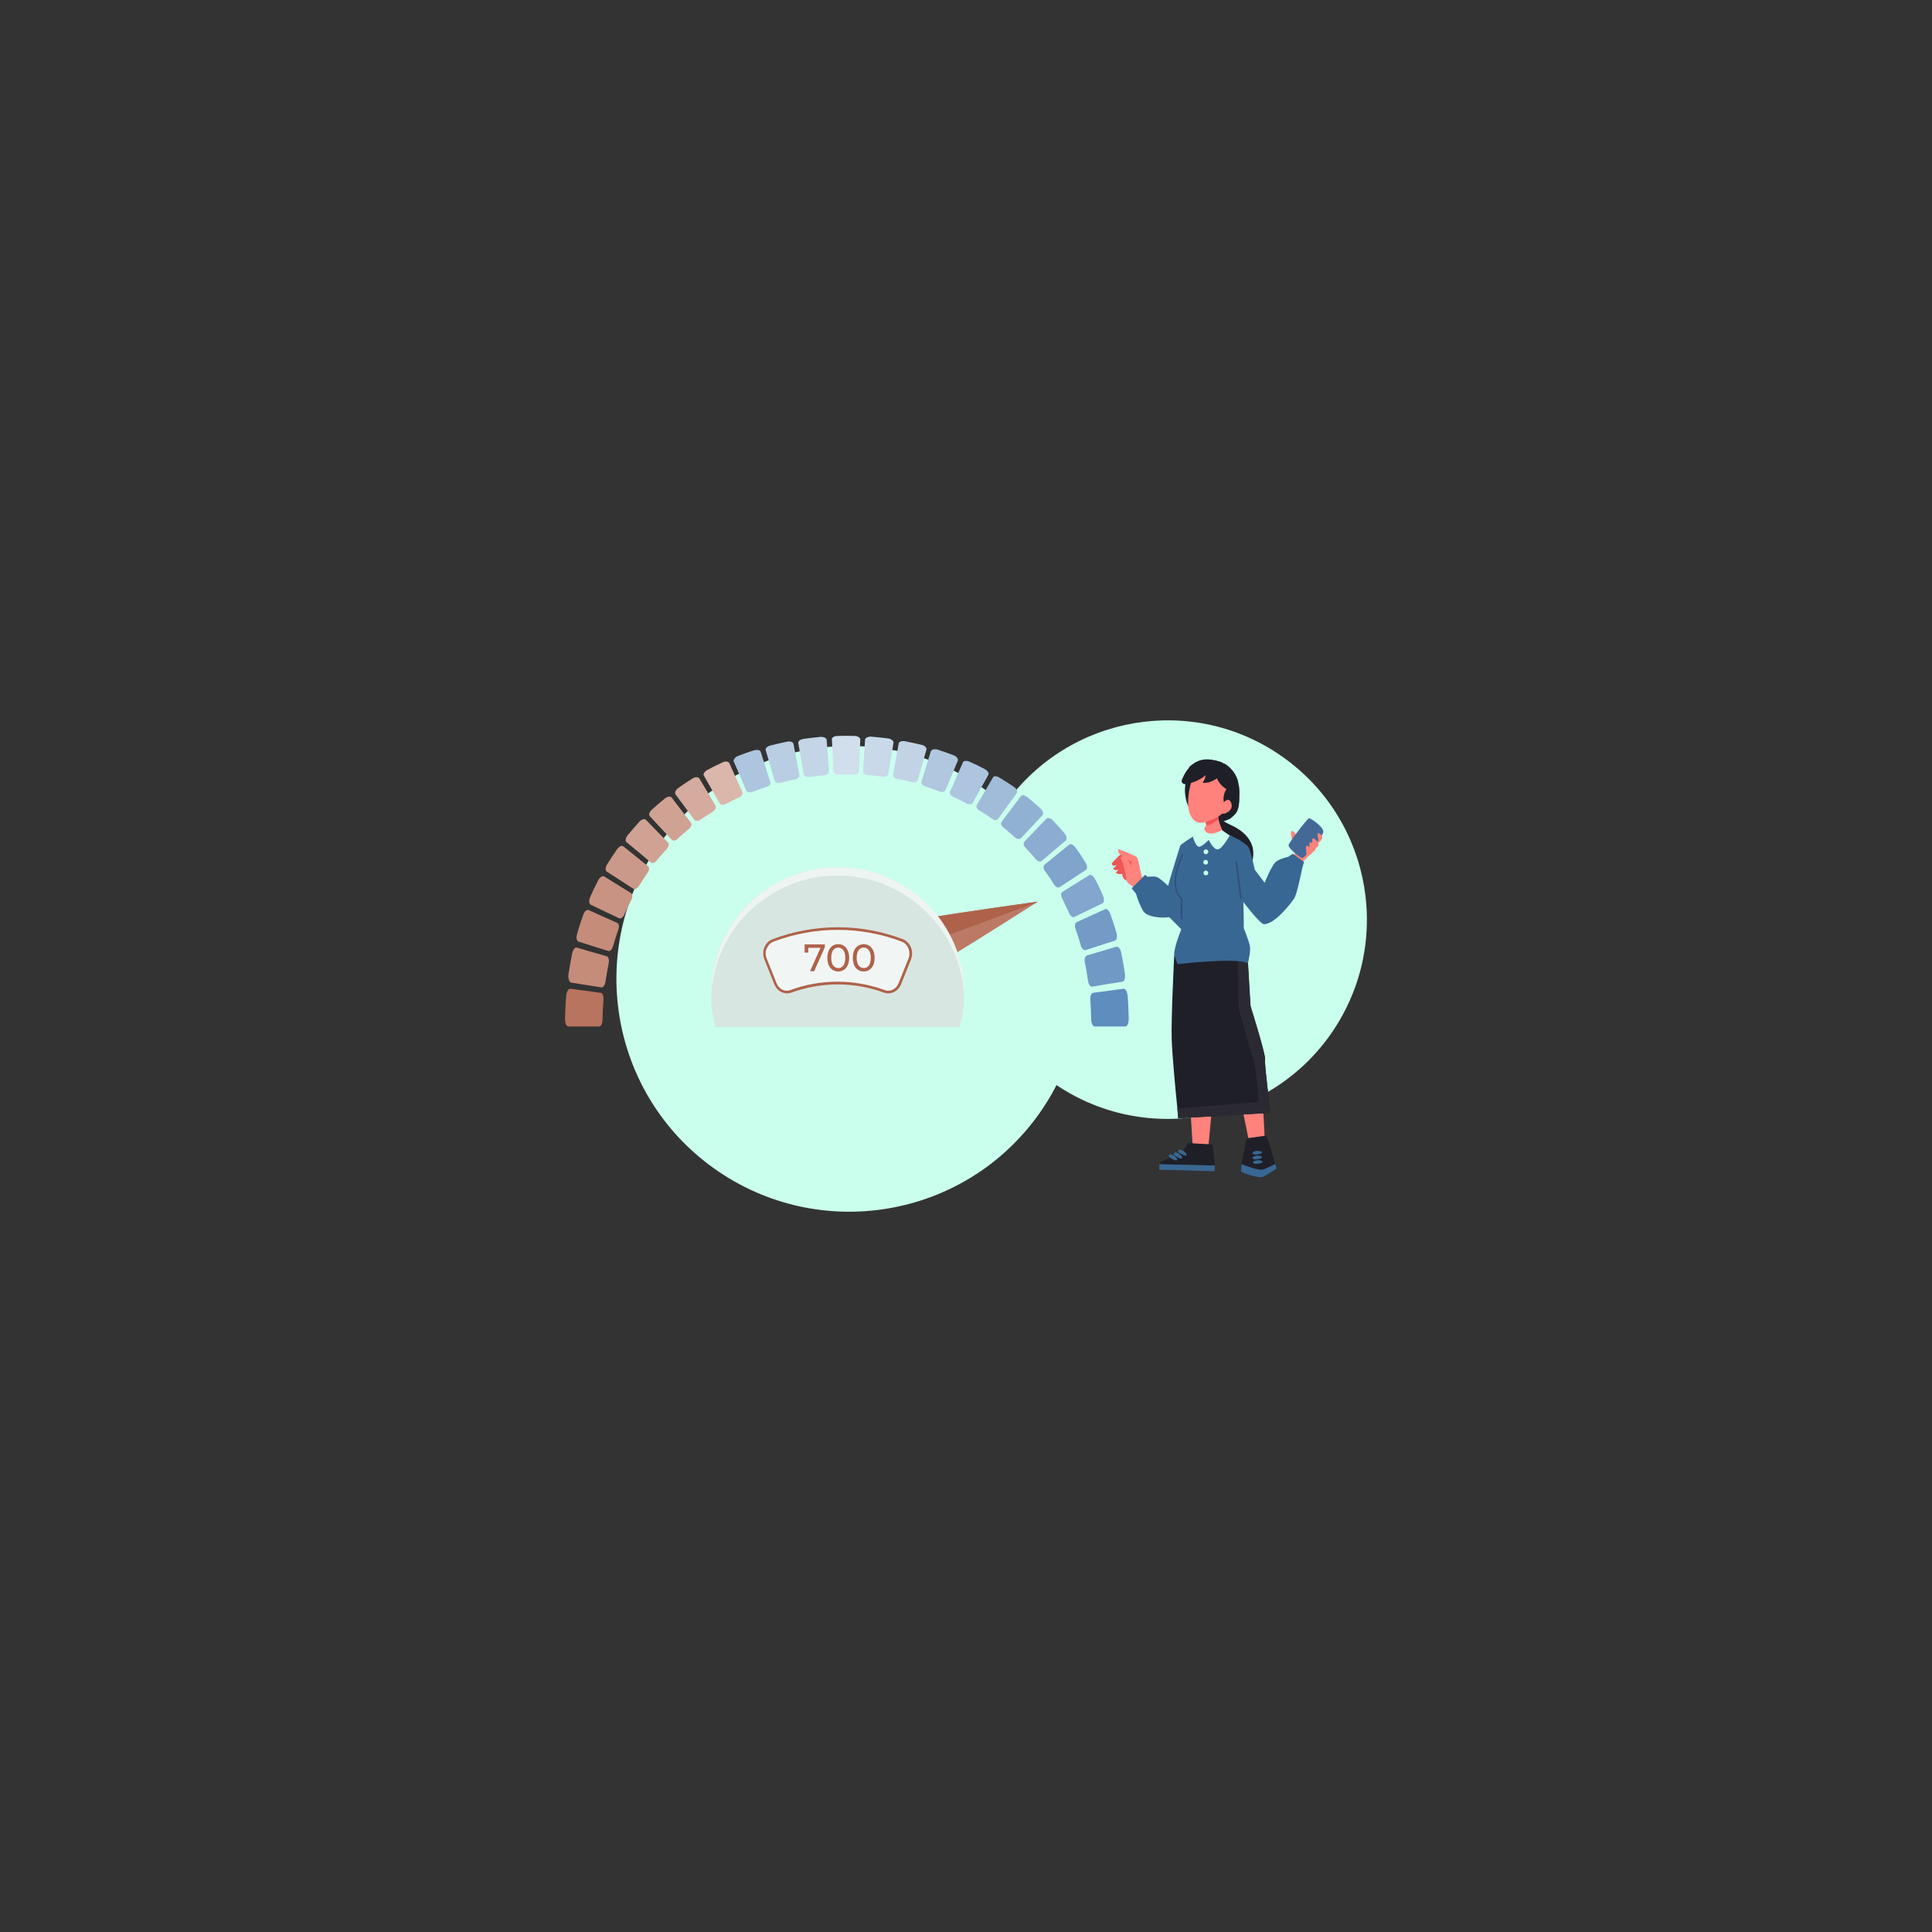 <?xml version="1.0" encoding="utf-8"?>
<svg xmlns="http://www.w3.org/2000/svg" id="Layer_1" style="enable-background:new 0 0 850 850" version="1.1" viewBox="0 0 850 850" x="0" y="0">
  <rect x="0" y="0" width="850" height="850" fill="#333333" stroke="none"/>
  <g>
    <g>
      <path d="M433.1,347.2c46.1,32.8,56.8,96.8,24,142.9c-32.8,46.1-96.8,56.8-142.9,24c-46.1-32.8-56.8-96.8-24-142.9&#xD;&#xA;			C323.1,325.1,387,314.4,433.1,347.2z" style="fill-rule:evenodd;clip-rule:evenodd;fill:#caffed"/>
    </g>
    <g>
      <path d="M564.6,333.2c39.4,28.1,48.6,82.8,20.5,122.3c-28.1,39.4-82.8,48.6-122.3,20.5&#xD;&#xA;			c-39.4-28.1-48.6-82.8-20.5-122.3C470.5,314.3,525.2,305.1,564.6,333.2z" style="fill-rule:evenodd;clip-rule:evenodd;fill:#caffed"/>
    </g>
    <g>
      <g>
        <path d="M550.7,380c-0.8,2.7-2.1,5.1-3.4,7.6c-0.1-0.9-0.4-1.7-0.8-2.4c-1-1.9-2.8-3.4-4.6-4.6&#xD;&#xA;				c-2.3-1.5-4.9-2.7-6.9-4.6c-2.5-2.4-3.8-5.8-4.1-9.2c-0.3-2.9-0.1-6,1.4-8.5c0.2-0.4,0.5-0.7,0.8-1.1c0.3-0.4,0.6-0.7,1-1&#xD;&#xA;				c-0.1,0.1-0.1,0.4,0.2,0.8c0.6,1.1,2.2,2.9,2.5,3.1c1.7,1.6,3.8,2.4,5.8,3.4c3.5,1.7,6.9,4.6,8.2,8.3&#xD;&#xA;				C551.7,374.4,551.5,377.3,550.7,380z" style="fill:#1f1f28"/>
      </g>
      <g>
        <path d="M545.2,350.9c0,2-0.1,4-0.9,5.8c-0.4,1-1.1,1.8-1.9,2.5c-0.4,0.3-0.7,0.6-1.1,0.9c-0.3,0.2-0.5,0.3-0.8,0.4&#xD;&#xA;				c-0.7,0.3-1.4,0.6-2.1,0.8c-2.5,0.6-5.2,0.3-7.7-0.4c-2.2-0.6-4.5-1.7-6.1-3.4c-1.4-1.5-2.2-3.4-2.7-5.3&#xD;&#xA;				c-0.6-2.4-0.8-4.9-0.3-7.4c0.2-1.1,0.5-2.1,0.9-3c0.1-0.2,0.2-0.4,0.3-0.6c0.1-0.3,0.3-0.5,0.4-0.8c0.3-0.5,0.6-1,1-1.4&#xD;&#xA;				c2-2.4,4.8-3.9,7.9-4.3c1.1-0.2,2.2-0.1,3.3,0.1c2.2,0.4,4.3,1.7,6,3.4c1.4,1.4,2.5,3.2,3.1,5.1&#xD;&#xA;				C545.3,345.7,545.2,348.3,545.2,350.9z" style="fill:#1f1f28"/>
      </g>
      <g>
        <g>
          <g>
            <path d="M494.2,376c-0.4-0.2-0.9-0.1-1.3,0.1c-0.4,0.2-0.7,0.5-1,0.8c-0.8,0.8-1.6,1.7-2.4,2.5&#xD;&#xA;						c-0.1,0.1-0.2,0.3-0.3,0.4c-0.2,0.4,0.2,0.9,0.7,1c0.5,0.1,0.9-0.1,1.4-0.2c-0.4,0.4-0.9,0.9-1.3,1.3c-0.1,0.1-0.2,0.2-0.2,0.3&#xD;&#xA;						c0,0.1,0.1,0.2,0.2,0.3c0.6,0.4,1.4,0.4,2.1,0.1c-0.3,0.3-0.6,0.7-0.9,1c-0.1,0.1-0.2,0.2-0.2,0.4c0,0.1,0.1,0.2,0.2,0.2&#xD;&#xA;						c0.7,0.4,1.7,0.5,2.5,0.2c0.1,1.3,0.6,2.5,1.8,2.9l6-4.6l-2.7-5.2L494.2,376z" style="fill:#ef5656"/>
          </g>
          <g>
            <path d="M494.1,376.5c0,0,2.7,2.5,3.8,2.6c0,0-1.4,4.8-0.1,6.6l2.6-2l1.2-0.9c0,0-0.7-5-1.5-5.7&#xD;&#xA;						c-0.8-0.8-7.8-3.5-7.9-3.5c0,0,0,0.1-0.1,0.1v0C491.9,374.2,491.7,375.8,494.1,376.5z" style="fill:#ff827c"/>
          </g>
          <g>
            <path d="M498.8,384.9c0,0-1.7-5.6-2-5.8s-1.4-2.4-2-2.5c-0.6-0.2-1.6,0.1-1.7,0.7c-0.1,0.5,0.9,2.3,0.9,2.3&#xD;&#xA;						s1.1,4.4,1.2,4.9c0.1,0.5,0.4,3,0.4,3L498.8,384.9z" style="fill:#ff827c"/>
          </g>
          <g>
            <path d="M495.6,387.4c0,0,0.2,0.8,1.2,1.5c0.9,0.7,2.4,1.7,2.4,1.7l3.4-2.8l0.8-0.7l-1.1-1.5l-0.6-2.9l-1.2,0.9&#xD;&#xA;						l-2.6,2L495.6,387.4z" style="fill:#ff827c"/>
          </g>
        </g>
      </g>
      <g>
        <g>
          <g>
            <g>
              <g>
                <g>
                  <g>
                    <g>
                      <g>
                        <path d="M524.7,503.7h7c0,0,3-30,2.5-32.8c-0.3-1.4-0.8-3.2-1.3-5l-10.8,0.5&#xD;&#xA;												C523.1,476.5,524.7,503.7,524.7,503.7z" style="fill:#ff827c"/>
                      </g>
                      <g>
                        <path d="M556.4,500.3c0,0-1.3-25.1-1.5-27.3c-0.2-2.3-1.9-6.5-3.4-9.8l-10,2.7c2.2,6.6,7.8,35.3,7.8,35.3&#xD;&#xA;												L556.4,500.3z" style="fill:#ff827c"/>
                      </g>
                    </g>
                  </g>
                </g>
              </g>
            </g>
          </g>
          <g>
            <g>
              <g>
                <path d="M510.1,512.2c0.1-0.4,0.3-0.9,0.8-1.2c1.6-0.7,7.4-2.9,9-4.1c1.2-1,2.3-3.1,2.7-4l10.8,0.6&#xD;&#xA;								c0.6,2.8,1,8.2,1.1,9.4L510.1,512.2z" style="fill:#1f1f28"/>
              </g>
              <g>
                <polygon points="510 514.6 534.4 515.3 534.5 512.8 510.1 512.2" style="fill:#386793"/>
              </g>
              <g>
                <g>
                  <path d="M521.9,507.6C521.9,507.7,521.9,507.7,521.9,507.6c0.2,0.3,0.2,0.6-0.1,0.8c-0.1,0.1-0.3,0-0.5,0&#xD;&#xA;									c-0.5-0.1-1-0.4-1.5-0.6c-0.5-0.3-1-0.6-1.4-1.1c-0.3-0.5,0.2-1,0.7-0.9C520.3,506,521.4,506.7,521.9,507.6z" style="fill:#386793"/>
                </g>
                <g>
                  <path d="M520,508.9C520.1,508.9,520.1,508.9,520,508.9c0.2,0.3,0.2,0.6-0.1,0.8c-0.1,0.1-0.3,0-0.5,0&#xD;&#xA;									c-0.5-0.1-1-0.4-1.5-0.6c-0.5-0.3-1-0.6-1.4-1.1c-0.3-0.5,0.2-1,0.7-0.9C518.4,507.2,519.5,508,520,508.9z" style="fill:#386793"/>
                </g>
                <g>
                  <path d="M517.8,509.7C517.8,509.7,517.8,509.8,517.8,509.7c0.2,0.3,0.2,0.6-0.1,0.8c-0.1,0.1-0.3,0-0.5,0&#xD;&#xA;									c-0.5-0.1-1-0.4-1.5-0.6c-0.5-0.3-1-0.6-1.4-1.1c-0.3-0.5,0.2-1,0.7-0.9C516.1,508.1,517.2,508.8,517.8,509.7z" style="fill:#386793"/>
                </g>
              </g>
            </g>
          </g>
          <g>
            <g>
              <g>
                <g>
                  <path d="M545.8,515.2c0,1,7.6,3,9,2.8c1.4-0.1,6.7-3.9,6.7-3.9s-0.2-0.8-0.5-2c-0.9-3.4-2.8-10.1-3.9-12.5&#xD;&#xA;									l-8.5,1.2c-0.5,1.4-1.9,8.7-2.4,11.4C546,513.6,545.8,514.8,545.8,515.2z" style="fill:#1f1f28"/>
                </g>
                <g>
                  <path d="M561.6,514.1c0,0-5.3,3.8-6.7,3.9c-1.4,0.1-9-1.8-9-2.8c0-0.3,0.2-1.6,0.4-3c2.5,1,7.8,2.9,9.5,2.3&#xD;&#xA;									c1.2-0.4,3.4-1.5,5.3-2.4C561.4,513.3,561.6,514.1,561.6,514.1z" style="fill:#386793"/>
                </g>
              </g>
              <g>
                <path d="M554.8,506.6C554.8,506.6,554.9,506.6,554.8,506.6c0.3,0.1,0.6,0.4,0.4,0.6c-0.1,0.1-0.2,0.2-0.4,0.3&#xD;&#xA;								c-0.5,0.2-1,0.3-1.6,0.4c-0.6,0.1-1.2,0.1-1.7-0.1c-0.6-0.2-0.5-0.9,0.1-1.1C552.5,506.3,553.9,506.2,554.8,506.6z" style="fill:#386793"/>
              </g>
              <g>
                <path d="M554.8,508.7C554.8,508.7,554.9,508.7,554.8,508.7c0.3,0.1,0.6,0.4,0.4,0.6c-0.1,0.1-0.2,0.2-0.4,0.3&#xD;&#xA;								c-0.5,0.2-1,0.3-1.6,0.4c-0.6,0.1-1.2,0.1-1.7-0.1c-0.6-0.2-0.5-0.9,0.1-1.1C552.5,508.4,553.9,508.3,554.8,508.7z" style="fill:#386793"/>
              </g>
              <g>
                <path d="M555,510.7C555,510.7,555.1,510.7,555,510.7c0.3,0.1,0.6,0.4,0.4,0.6c-0.1,0.1-0.2,0.2-0.4,0.3&#xD;&#xA;								c-0.5,0.2-1,0.3-1.6,0.4c-0.6,0.1-1.2,0.1-1.7-0.1c-0.6-0.2-0.5-0.9,0.1-1.1C552.7,510.4,554.1,510.3,555,510.7z" style="fill:#386793"/>
              </g>
            </g>
          </g>
        </g>
        <g>
          <path d="M559,489.6l-40.6,2.4c0,0-0.2-1.7-0.4-4.3c-0.8-7.7-2.3-23.8-2.5-30.4c-0.3-9.3,1.1-36.8,1.1-36.8l27.9-0.3&#xD;&#xA;					l3.4,0l1.1,3.6l1.1,18.7c0,0,6.6,21.1,6.4,23.3C556.2,468.1,559,489.6,559,489.6z" style="fill:#1f1f28"/>
        </g>
        <g>
          <path d="M559,489.6l-40.6,2.4c0,0-0.2-1.7-0.4-4.3l35.7-2.9c0,0-0.6-13.4-2.3-18.9c-1.8-5.5-6.5-22.6-6.5-22.6&#xD;&#xA;					l-0.3-23l3.4,0l1.1,3.6l1.1,18.7c0,0,6.6,21.1,6.4,23.3C556.2,468.1,559,489.6,559,489.6z" style="fill:#2b2a33"/>
        </g>
      </g>
      <g>
        <g>
          <path d="M570.5,367.8c0,0-0.9-2.1-2.1-2.2c-1.2-0.1,0.5,5.4,0.5,5.4L570.5,367.8z" style="fill:#ff827c"/>
        </g>
        <g>
          <polygon points="571.6 380.7 576.3 376.1 570.9 371.8 569.3 376.7 567.9 378.3" style="fill:#ff827c"/>
        </g>
        <g>
          <path d="M582.2,365.7c-0.4-2.3-5.6-5.8-6.3-5.7c-0.7,0.1-8.9,10.7-9,11.9c-0.1,1.2,4.9,5.6,6.2,5.6&#xD;&#xA;					C573.9,377.3,582.6,367.7,582.2,365.7z" style="fill:#456997"/>
        </g>
        <g>
          <path d="M576.3,376.1c0,0,1.6-0.7,1-1.9c-0.6-1.2-2-2.4-2.5-2.1c-0.5,0.3,0,4,0,4L576.3,376.1z" style="fill:#ff827c"/>
        </g>
        <g>
          <path d="M577.5,375c0,0,1.9-1.1,1.3-2.3s-2-2.4-2.5-2.1c-0.5,0.3,0,4,0,4L577.5,375z" style="fill:#ff827c"/>
        </g>
        <g>
          <path d="M578.7,373.3c0,0,1.9-1.1,1.3-2.3c-0.6-1.2-2-2.4-2.5-2.1c-0.5,0.3,0,4,0,4L578.7,373.3z" style="fill:#ff827c"/>
        </g>
        <g>
          <path d="M580,371c0,0,2-1.8,1.8-2.7c-0.2-0.9-1.6-2-2-1.7s0.3,3.2,0.3,3.2l-0.6,0.8L580,371z" style="fill:#ff827c"/>
        </g>
      </g>
      <g>
        <path d="M549,423.9c-3.9-2.9-30.9,0.3-30.9,0.3s-0.5-1.2-1.4-3.6c-0.1-0.2-0.1-0.5-0.1-0.9c0-3.3,3.3-11.3,3.3-11.3&#xD;&#xA;				c-0.3-5.6-1.4-10.9-1.5-12c-0.4-2.2-2.7-14.2-1.2-17.3c0.8-1.6,2.6-4.2,4.1-6.5c1.6-2.3,3-4.2,3-4.2l6-3.3l6.6,0.2l4.1,2.1&#xD;&#xA;				c0,0,0,0,0,0l4.7,2.4c0,0,0.2,2.4,0.4,6.3c0.3,5.7,0.8,14.6,1,23.3c0.1,3,0.1,6,0.1,8.9c0,0,2.3,5.8,2.7,7.9&#xD;&#xA;				C550.4,418.4,549,423.9,549,423.9z" style="fill:#386793"/>
      </g>
      <g>
        <g>
          <g>
            <g>
              <g>
                <path d="M538.2,366.1c0,0-6.1,1.2-7,0.8c-0.9-0.4-2.2-1-2.2-1c0.2-0.2,1.6-2.4,1.6-3.1c-0.1-1.7-0.6-4-0.6-4&#xD;&#xA;								l5.7-1.6c0,0,0.2,1.6,0.4,3.3C536.4,362.2,537.9,365.8,538.2,366.1z" style="fill:#ff827c"/>
              </g>
              <g>
                <path d="M529.8,364.7l-5,3.4c0,0,1.3,5,3.1,4.4c1.8-0.7,3.9-3,3.9-3s2,4.4,4,4.2s5.2-6.1,5.2-6.1l-3.4-2.4&#xD;&#xA;								C537.7,365.2,531.1,369,529.8,364.7z" style="fill:#caffed"/>
              </g>
              <g>
                <path d="M536.1,360.5c-1.6,1.1-3.5,2.3-4.2,2.5c-0.5,0.1-1,0-1.3-0.2c-0.1-1.7-0.6-4-0.6-4l5.7-1.6&#xD;&#xA;								C535.7,357.2,535.9,358.8,536.1,360.5z" style="fill:#ef5656"/>
              </g>
              <g>
                <g>
                  <path d="M539.6,341.7c-2.9-3.7-8-5-12.1-2.8c-1,0.5-1.7,1.1-2.1,1.7c-1.5,2.6-3.9,12.3-2,17.2&#xD;&#xA;									c1.8,4.8,5,4.3,6.2,4.1c1.2-0.3,6.6-2.2,8-3.9c1.3-1.7,4.4-10.6,4-13C541.3,344.1,540.6,342.9,539.6,341.7z" style="fill:#ff827c"/>
                </g>
                <g>
                  <path d="M540,341c-2.9-3.7-8-5-12.1-2.8c-1,0.5-1.7,1.1-2.1,1.7c-1.5,2.6-3.9,12.3-2,17.2&#xD;&#xA;									c1.8,4.8,5,4.3,6.2,4.1s6.6-2.2,8-3.9c1.3-1.7,4.4-10.6,4-13C541.7,343.4,541,342.2,540,341z" style="fill:#ff827c"/>
                </g>
                <g>
                  <path d="M543.4,352.2c-0.1,0.2-0.2,0.4-0.3,0.6c-1.3-1-3.4-0.9-4.6,0.4c-0.5-2-0.1-4.3,1.1-6&#xD;&#xA;									c-1.9-1.1-3.4-2.8-4.2-4.8c-1.8,1.4-4.1,2.2-6.3,2c0.7-1,1.2-2.2,1.4-3.4c-2.5,2.1-5.6,3.5-8.9,4c0,0,0,0,0,0&#xD;&#xA;									c-1.1,0.2-2.1-1-1.6-2c0.2-0.4,0.4-0.9,0.6-1.3c1.7-3.7,4.7-6.9,8.8-7.5c2-0.3,4.2,0,6.2,0.8c1.9,0.7,3.6,1.7,4.9,3.1&#xD;&#xA;									C544,341.5,545.2,347.4,543.4,352.2z" style="fill:#1f1f28"/>
                </g>
                <g>
                  <g>
                    <path d="M533.8,334.3c-2.9,1.9-7.4,3.7-10.8,3.3c1.5-1.4,3.3-2.3,5.3-2.6C529.8,334.8,532.3,333.9,533.8,334.3&#xD;&#xA;										z" style="fill:#1f1f28"/>
                  </g>
                  <g>
                    <path d="M535.5,334.8c0.8,0.2,1.7,0.4,2.4,0.8c-1.5,0.9-3.3,1.4-5.1,1.5c0.5-0.9,1-1.8,1.5-2.7&#xD;&#xA;										C534.7,334.5,535.1,334.6,535.5,334.8z" style="fill:#1f1f28"/>
                  </g>
                  <g>
                    <path d="M544.6,343.5c-1.7-0.4-3.4-1-4.7-2.2c-1.5-1.4-2.2-3.7-1.5-5.5c1.4,0.8,1.7,1,3,2.3&#xD;&#xA;										c1.4,1.4,2.5,3.2,3.1,5.1C544.5,343.4,544.6,343.4,544.6,343.5z" style="fill:#1f1f28"/>
                  </g>
                  <g>
                    <path d="M545,345.4c0.3,1.8,0.3,3.7,0.2,5.5c0,2-0.1,4-0.9,5.8c-0.3,0.6-0.6,1.1-1,1.5c-0.1-0.5-0.1-1-0.1-1.5&#xD;&#xA;										c0.1-1.5,0.8-2.8,1-4.3c0.2-1.5,0-3.1,0.1-4.7C544.4,346.9,544.6,346.1,545,345.4z" style="fill:#1f1f28"/>
                  </g>
                </g>
                <g>
                  <path d="M538.3,353c0.3-0.1,1.8-1.9,2.8-0.7c1,1.2,1.1,3.1,0.1,4.1c-0.9,0.9-2.2,1.9-3.7,1.5L538.3,353z" style="fill:#ff827c"/>
                </g>
              </g>
            </g>
          </g>
        </g>
      </g>
      <g>
        <path d="M503.8,384.9l-5.9,5.9l1.9,2.4c0,0,1.2,4.3,3.1,7.5s9.1,3.2,11.5,2.8l5.9,5.9l5.5-38l-1.6-2.9&#xD;&#xA;				c0,0-4.8,2.9-5,3.7c-0.2,0.8-5.4,17.1-5.2,17.5c0.2,0.4-3.7-3.5-5.2-3.9c-1.5-0.4-3.9,0-3.9,0L503.8,384.9z" style="fill:#386793"/>
      </g>
      <g>
        <path d="M520.5,376.2c0.2-0.4-0.5-0.6-0.6-0.2c-2.6,6.2-5.3,14-0.4,19.8c-0.1,2.8-0.1,5.6,0.1,8.4&#xD;&#xA;				c0,0.4,0.7,0.4,0.7,0c-0.2-2.9-0.2-5.7-0.1-8.6c0-0.2-0.1-0.3-0.2-0.3C515.2,389.8,518,382.2,520.5,376.2z" style="fill:#314f7a"/>
      </g>
      <g>
        <path d="M531.6,374.8c0,0.6-0.5,1-1.1,1c-0.6,0-1-0.5-1-1.1c0-0.6,0.5-1,1.1-1C531.2,373.7,531.6,374.2,531.6,374.8z" style="fill:#caffed"/>
      </g>
      <g>
        <path d="M531.5,379.4c0,0.6-0.5,1-1.1,1c-0.6,0-1-0.5-1-1.1c0-0.6,0.5-1,1.1-1C531,378.4,531.5,378.8,531.5,379.4z" style="fill:#caffed"/>
      </g>
      <g>
        <path d="M531.6,384.1c0,0.6-0.5,1-1.1,1c-0.6,0-1-0.5-1-1.1c0-0.6,0.5-1,1.1-1C531.2,383.1,531.6,383.6,531.6,384.1z" style="fill:#caffed"/>
      </g>
      <g>
        <path d="M545.7,369.9c0,0,3.1,1.8,3.7,3c0.7,1.2,2.7,9.8,2.7,9.8l4.3,5.7c0,0,3.2-8.3,5.4-9.6&#xD;&#xA;				c2.2-1.3,4.9-1.8,4.9-1.8l2.1-1.4l4.9,3.6l-0.8,2.9c0,0-2.1,10.6-3.4,13c-0.7,1.2-8.3,11.5-13.4,11.5c-1.7,0-9.2-9.9-9.2-9.9&#xD;&#xA;				l-3.9-20.5L545.7,369.9z" style="fill:#386793"/>
      </g>
      <g>
        <path d="M544.3,379.5c-0.1-0.4-0.7-0.4-0.7,0c0.7,5.2,1.3,10.4,2,15.6c0.1,0.4,0.7,0.4,0.7,0&#xD;&#xA;				C545.7,389.9,545,384.7,544.3,379.5z" style="fill:#314f7a"/>
      </g>
    </g>
    <g>
      <g>
        <g>
          <path d="M380.1,409.3c-9.3,3.4-14.6,12.3-11.8,19.9c2.8,7.6,12.6,10.9,21.9,7.5c9.3-3.4,66.4-40,66.4-40&#xD;&#xA;					S389.5,405.8,380.1,409.3z" style="fill:#bc7a66"/>
        </g>
        <g>
          <path d="M456,397.1l-87.7,32.3c0-0.1,0-0.1-0.1-0.2c-2.8-7.6,2.5-16.5,11.8-19.9c9.3-3.4,76.5-12.6,76.5-12.6&#xD;&#xA;					S456.4,396.8,456,397.1z" style="fill:#af624a"/>
        </g>
      </g>
      <g>
        <g>
          <path d="M368.5,381.5c30.7,0,55.7,24.9,55.7,55.7c0,5.1-0.7,10-2,14.7H314.8c-1.3-4.7-2-9.6-2-14.7&#xD;&#xA;					C312.8,406.4,337.7,381.5,368.5,381.5z" style="fill:#d8e6e1"/>
        </g>
        <g>
          <path d="M368.5,385.2c-30.1,0-54.7,23.9-55.6,53.8c0-0.6,0-1.2,0-1.8c0-30.7,24.9-55.7,55.7-55.7&#xD;&#xA;					c30.7,0,55.7,24.9,55.7,55.7c0,0.6,0,1.2,0,1.8C423.1,409.1,398.6,385.2,368.5,385.2z" style="fill:#edf4f2"/>
        </g>
      </g>
      <g>
        <g>
          <g>
            <path d="M248.6,448.1c0.1-3.4,0.2-6.8,0.5-10c0.2-1.9,1-3.2,1.8-3.1c4.5,0.6,8.9,1.2,13.4,1.8&#xD;&#xA;						c0.8,0.1,1.3,1.5,1.2,3.1c-0.2,2.8-0.4,5.7-0.4,8.7c0,1.7-0.7,3-1.5,3c-4.5,0-9,0-13.5,0C249.2,451.6,248.5,450.1,248.6,448.1z" style="fill:#b8745e"/>
          </g>
        </g>
        <g>
          <g>
            <path d="M496.1,438.1c0.3,3.3,0.4,6.6,0.5,10c0,1.9-0.6,3.5-1.5,3.5c-4.5,0-9,0-13.5,0c-0.8,0-1.5-1.4-1.5-3&#xD;&#xA;						c-0.1-3-0.2-5.9-0.4-8.7c-0.1-1.6,0.4-3,1.2-3.1c4.5-0.6,8.9-1.2,13.4-1.8C495.1,434.9,495.9,436.2,496.1,438.1z" style="fill:#5e8dbe"/>
          </g>
        </g>
        <g>
          <g>
            <path d="M493.3,419.2c0.6,3,1.2,6.1,1.6,9.2c0.3,1.8-0.2,3.3-1,3.5c-4.5,0.7-8.9,1.4-13.4,2.2&#xD;&#xA;						c-0.8,0.1-1.6-1-1.8-2.6c-0.4-2.7-0.9-5.4-1.4-8c-0.3-1.5,0.1-2.8,0.8-3.1c4.4-1.3,8.7-2.6,13.1-3.9&#xD;&#xA;						C492,416.4,493,417.5,493.3,419.2z" style="fill:#7099c5"/>
          </g>
        </g>
        <g>
          <g>
            <path d="M488.5,402.1c1,2.7,1.9,5.5,2.7,8.3c0.5,1.6,0.2,3.1-0.6,3.4c-4.3,1.4-8.7,2.8-13,4.2&#xD;&#xA;						c-0.8,0.2-1.7-0.7-2.1-2.1c-0.7-2.5-1.5-4.9-2.3-7.2c-0.5-1.3-0.3-2.7,0.5-3c4.2-1.9,8.3-3.8,12.5-5.7&#xD;&#xA;						C486.8,399.6,487.9,400.5,488.5,402.1z" style="fill:#739bc6"/>
          </g>
        </g>
        <g>
          <g>
            <path d="M481.7,386.6c1.3,2.4,2.5,4.9,3.6,7.5c0.6,1.5,0.5,2.9-0.2,3.3c-4.1,2-8.3,4-12.4,6&#xD;&#xA;						c-0.8,0.4-1.8-0.4-2.3-1.6c-1-2.2-2-4.4-3.1-6.5c-0.6-1.2-0.6-2.5,0.1-2.9c3.9-2.4,7.8-4.9,11.7-7.3&#xD;&#xA;						C479.7,384.5,480.9,385.2,481.7,386.6z" style="fill:#82a6cd"/>
          </g>
        </g>
        <g>
          <g>
            <path d="M473.1,372.8c1.6,2.1,3,4.4,4.5,6.7c0.8,1.3,0.9,2.7,0.2,3.2c-3.9,2.5-7.7,5.1-11.6,7.6&#xD;&#xA;						c-0.7,0.5-1.8-0.1-2.5-1.2c-1.2-2-2.5-3.9-3.9-5.8c-0.8-1-0.9-2.3-0.2-2.9c3.6-2.9,7.2-5.9,10.8-8.8&#xD;&#xA;						C471,371.1,472.2,371.6,473.1,372.8z" style="fill:#80a4cc"/>
          </g>
        </g>
        <g>
          <g>
            <path d="M463.2,360.9c1.8,1.9,3.5,3.8,5.2,5.8c0.9,1.1,1.2,2.5,0.5,3.1c-3.5,3-7.1,6-10.6,9&#xD;&#xA;						c-0.6,0.5-1.8,0.2-2.6-0.8c-1.4-1.7-3-3.4-4.5-5c-0.9-0.9-1.1-2.1-0.5-2.7c3.2-3.4,6.4-6.7,9.7-10.1&#xD;&#xA;						C460.9,359.6,462.2,359.9,463.2,360.9z" style="fill:#8cadd1"/>
          </g>
        </g>
        <g>
          <g>
            <path d="M452,350.7c2,1.6,3.9,3.3,5.8,5c1.1,1,1.4,2.3,0.9,2.9c-3.2,3.4-6.3,6.8-9.5,10.2&#xD;&#xA;						c-0.6,0.6-1.8,0.4-2.7-0.4c-1.6-1.5-3.3-2.9-5-4.3c-1-0.8-1.4-1.9-0.8-2.6c2.8-3.7,5.6-7.4,8.4-11.2&#xD;&#xA;						C449.5,349.6,450.9,349.8,452,350.7z" style="fill:#91b1d3"/>
          </g>
        </g>
        <g>
          <g>
            <path d="M439.7,342.1c2.2,1.3,4.3,2.7,6.4,4.1c1.2,0.8,1.7,2.1,1.2,2.8c-2.7,3.8-5.5,7.5-8.2,11.3&#xD;&#xA;						c-0.5,0.7-1.7,0.6-2.7-0.1c-1.8-1.3-3.6-2.5-5.5-3.6c-1.1-0.6-1.6-1.7-1.1-2.5c2.4-4,4.7-8,7.1-12.1&#xD;&#xA;						C437.1,341.4,438.5,341.3,439.7,342.1z" style="fill:#a1bcd9"/>
          </g>
        </g>
        <g>
          <g>
            <path d="M426.5,335.1c2.3,1,4.6,2.1,6.8,3.3c1.3,0.7,1.9,1.8,1.5,2.6c-2.3,4.1-4.6,8.1-6.8,12.2&#xD;&#xA;						c-0.4,0.7-1.6,0.9-2.7,0.3c-1.9-1-3.9-2-5.9-2.9c-1.1-0.5-1.8-1.5-1.4-2.3c1.9-4.3,3.7-8.5,5.6-12.8&#xD;&#xA;						C423.8,334.7,425.2,334.5,426.5,335.1z" style="fill:#adc5de"/>
          </g>
        </g>
        <g>
          <g>
            <path d="M412.5,329.8c2.4,0.8,4.8,1.6,7.1,2.5c1.3,0.5,2.1,1.6,1.8,2.4c-1.8,4.3-3.6,8.6-5.4,12.9&#xD;&#xA;						c-0.3,0.8-1.5,1-2.7,0.6c-2-0.8-4.1-1.5-6.2-2.2c-1.2-0.4-1.9-1.3-1.7-2.1c1.4-4.4,2.7-8.9,4.1-13.3&#xD;&#xA;						C409.9,329.7,411.2,329.4,412.5,329.8z" style="fill:#b0c7df"/>
          </g>
        </g>
        <g>
          <g>
            <path d="M398.1,326.1c2.5,0.5,4.9,1,7.4,1.6c1.4,0.3,2.3,1.3,2.1,2.1c-1.3,4.5-2.6,8.9-3.8,13.4&#xD;&#xA;						c-0.2,0.8-1.4,1.2-2.6,0.9c-2.1-0.5-4.2-1-6.4-1.4c-1.2-0.2-2.1-1.1-1.9-1.9c0.8-4.6,1.7-9.1,2.5-13.7&#xD;&#xA;						C395.4,326.4,396.7,325.9,398.1,326.1z" style="fill:#c2d3e6"/>
          </g>
        </g>
        <g>
          <g>
            <path d="M383.3,324.1c2.5,0.2,5,0.5,7.5,0.8c1.4,0.2,2.4,1.1,2.3,1.9c-0.8,4.6-1.5,9.2-2.3,13.7&#xD;&#xA;						c-0.1,0.8-1.2,1.4-2.5,1.2c-2.2-0.3-4.3-0.5-6.5-0.7c-1.2-0.1-2.2-0.8-2.1-1.7c0.3-4.6,0.6-9.3,0.9-13.9&#xD;&#xA;						C380.7,324.6,381.9,324,383.3,324.1z" style="fill:#c9d9e9"/>
          </g>
        </g>
        <g>
          <g>
            <path d="M368.4,323.8c2.5-0.1,5-0.1,7.6,0c1.4,0,2.5,0.8,2.5,1.6c-0.2,4.6-0.4,9.3-0.6,13.9&#xD;&#xA;						c0,0.8-1.1,1.5-2.3,1.5c-2.2-0.1-4.4,0-6.6,0c-1.2,0-2.3-0.6-2.3-1.4c-0.2-4.6-0.5-9.3-0.7-13.9&#xD;&#xA;						C365.8,324.6,366.9,323.8,368.4,323.8z" style="fill:#d1deec"/>
          </g>
        </g>
        <g>
          <g>
            <path d="M353.5,325.1c2.5-0.4,5-0.6,7.5-0.9c1.4-0.1,2.6,0.5,2.7,1.3c0.3,4.6,0.7,9.3,1,13.9&#xD;&#xA;						c0.1,0.8-0.9,1.6-2.1,1.7c-2.2,0.2-4.3,0.4-6.5,0.7c-1.2,0.2-2.3-0.3-2.5-1.2c-0.8-4.6-1.6-9.1-2.4-13.7&#xD;&#xA;						C351.1,326.1,352.1,325.3,353.5,325.1z" style="fill:#c4d5e7"/>
          </g>
        </g>
        <g>
          <g>
            <path d="M338.9,328c2.4-0.6,4.9-1.2,7.4-1.7c1.4-0.3,2.7,0.2,2.8,1c0.9,4.6,1.7,9.1,2.6,13.7&#xD;&#xA;						c0.2,0.8-0.7,1.7-1.9,1.9c-2.1,0.4-4.3,0.9-6.4,1.5c-1.2,0.3-2.3-0.1-2.6-0.9c-1.3-4.5-2.6-8.9-3.9-13.4&#xD;&#xA;						C336.6,329.3,337.5,328.4,338.9,328z" style="fill:#bacee3"/>
          </g>
        </g>
        <g>
          <g>
            <path d="M324.7,332.6c2.3-0.9,4.7-1.8,7.1-2.5c1.4-0.4,2.7-0.1,2.9,0.7c1.4,4.4,2.8,8.9,4.2,13.3&#xD;&#xA;						c0.3,0.8-0.5,1.8-1.7,2.1c-2.1,0.7-4.1,1.4-6.2,2.2c-1.1,0.4-2.3,0.2-2.7-0.6c-1.8-4.3-3.6-8.6-5.5-12.8&#xD;&#xA;						C322.6,334.2,323.4,333.1,324.7,332.6z" style="fill:#adc5de"/>
          </g>
        </g>
        <g>
          <g>
            <path d="M311.1,338.8c2.2-1.2,4.5-2.3,6.8-3.4c1.3-0.6,2.6-0.4,3,0.4c1.9,4.2,3.8,8.5,5.7,12.7&#xD;&#xA;						c0.3,0.8-0.3,1.8-1.4,2.3c-2,0.9-3.9,1.9-5.9,2.9c-1.1,0.6-2.3,0.5-2.7-0.3c-2.3-4-4.6-8.1-6.9-12.1&#xD;&#xA;						C309.2,340.7,309.9,339.5,311.1,338.8z" style="fill:#dab6ab"/>
          </g>
        </g>
        <g>
          <g>
            <path d="M298.4,346.7c2.1-1.5,4.2-2.9,6.3-4.2c1.2-0.8,2.6-0.7,3,0c2.4,4,4.8,8,7.1,12c0.4,0.7-0.1,1.8-1.1,2.5&#xD;&#xA;						c-1.9,1.2-3.7,2.4-5.5,3.6c-1,0.7-2.2,0.8-2.7,0.1c-2.8-3.7-5.5-7.5-8.3-11.2C296.7,348.8,297.2,347.6,298.4,346.7z" style="fill:#d4ab9e"/>
          </g>
        </g>
        <g>
          <g>
            <path d="M286.7,356.3c1.9-1.7,3.8-3.4,5.8-5c1.1-0.9,2.5-1.1,3-0.4c2.8,3.7,5.7,7.4,8.5,11.1&#xD;&#xA;						c0.5,0.7,0.1,1.8-0.8,2.6c-1.7,1.4-3.4,2.8-5,4.4c-0.9,0.9-2.1,1.1-2.7,0.4c-3.2-3.4-6.4-6.8-9.5-10.2&#xD;&#xA;						C285.3,358.6,285.6,357.3,286.7,356.3z" style="fill:#d0a294"/>
          </g>
        </g>
        <g>
          <g>
            <path d="M276.2,367.4c1.7-2,3.4-4,5.1-5.9c1-1.1,2.3-1.4,2.9-0.8c3.2,3.3,6.5,6.7,9.7,10&#xD;&#xA;						c0.6,0.6,0.3,1.8-0.5,2.8c-1.5,1.6-3,3.3-4.5,5.1c-0.8,1-2,1.4-2.6,0.8c-3.6-3-7.1-6-10.7-8.9C275,370,275.2,368.6,276.2,367.4&#xD;&#xA;						z" style="fill:#d0a294"/>
          </g>
        </g>
        <g>
          <g>
            <path d="M267.1,380.3c1.4-2.3,2.9-4.5,4.4-6.7c0.9-1.2,2.1-1.8,2.8-1.2c3.6,2.9,7.2,5.8,10.8,8.7&#xD;&#xA;						c0.7,0.5,0.6,1.8-0.2,2.9c-1.3,1.9-2.6,3.8-3.8,5.8c-0.7,1.1-1.8,1.7-2.5,1.2c-3.9-2.5-7.7-5-11.6-7.5&#xD;&#xA;						C266.2,383,266.3,381.6,267.1,380.3z" style="fill:#cb998a"/>
          </g>
        </g>
        <g>
          <g>
            <path d="M259.6,394.8c1.1-2.6,2.3-5.1,3.6-7.5c0.7-1.4,1.9-2.1,2.6-1.7c3.9,2.4,7.8,4.8,11.8,7.3&#xD;&#xA;						c0.7,0.4,0.8,1.8,0.2,2.9c-1.1,2.1-2.1,4.3-3.1,6.5c-0.5,1.3-1.6,2-2.3,1.7c-4.1-2-8.3-3.9-12.4-5.9&#xD;&#xA;						C259.1,397.7,259,396.2,259.6,394.8z" style="fill:#c89382"/>
          </g>
        </g>
        <g>
          <g>
            <path d="M253.9,410.9c0.8-2.9,1.7-5.6,2.7-8.4c0.5-1.5,1.6-2.5,2.4-2.1c4.2,1.9,8.3,3.8,12.5,5.6&#xD;&#xA;						c0.8,0.3,1,1.7,0.5,3c-0.8,2.4-1.6,4.8-2.3,7.3c-0.4,1.4-1.3,2.3-2.1,2.1c-4.3-1.4-8.7-2.7-13-4.1&#xD;&#xA;						C253.7,414.1,253.4,412.5,253.9,410.9z" style="fill:#c58c7a"/>
          </g>
        </g>
        <g>
          <g>
            <path d="M250.1,428.7c0.5-3.1,1-6.2,1.6-9.2c0.4-1.7,1.3-2.9,2.1-2.6c4.4,1.3,8.7,2.6,13.1,3.8&#xD;&#xA;						c0.8,0.2,1.2,1.6,0.9,3.1c-0.5,2.6-1,5.3-1.4,8c-0.2,1.5-1,2.7-1.8,2.6c-4.5-0.7-8.9-1.4-13.4-2.1&#xD;&#xA;						C250.4,432,249.9,430.5,250.1,428.7z" style="fill:#c58c7a"/>
          </g>
        </g>
      </g>
      <g>
        <g>
          <path d="M388.9,436.7c-13.2-4.8-27.5-4.8-40.7,0c-3,1.1-6.2-0.5-7.5-3.6c-1.5-3.7-2.9-7.3-4.4-11&#xD;&#xA;					c-1.4-3.5,0.2-7.6,3.6-8.9c18.6-7,38.8-7,57.3,0c3.3,1.3,5,5.3,3.6,8.9c-1.5,3.7-2.9,7.3-4.4,11&#xD;&#xA;					C395.1,436.2,391.8,437.8,388.9,436.7z" style="fill:#af624a"/>
        </g>
        <g>
          <path d="M390.8,435.9c-0.5,0-1-0.1-1.5-0.3c-6.7-2.4-13.7-3.7-20.8-3.7c-7.1,0-14.1,1.2-20.8,3.7&#xD;&#xA;					c-0.5,0.2-1,0.3-1.5,0.3c-1.9,0-3.7-1.3-4.5-3.2l-4.4-11c-0.6-1.5-0.6-3.1,0.1-4.6c0.6-1.3,1.6-2.3,2.8-2.8&#xD;&#xA;					c9.1-3.4,18.6-5.2,28.3-5.2c9.6,0,19.1,1.7,28.3,5.2c1.2,0.5,2.2,1.4,2.8,2.8c0.6,1.4,0.7,3.1,0.1,4.6l-4.4,11&#xD;&#xA;					C394.5,434.6,392.7,435.9,390.8,435.9z" style="fill:#f1f6f5"/>
        </g>
        <g>
          <g>
            <path d="M362.9,415.6v1.1l-4.7,10.6h-1.8L361,417h-5.4v2.1H354v-3.6H362.9z" style="fill:#af624a"/>
          </g>
          <g>
            <path d="M364,421.4c0-3.8,2-6,4.8-6c2.7,0,4.8,2.2,4.8,6c0,3.8-2,6-4.8,6C366,427.4,364,425.3,364,421.4z&#xD;&#xA;						 M371.9,421.4c0-3-1.3-4.5-3.1-4.5c-1.8,0-3.1,1.5-3.1,4.5c0,3,1.3,4.5,3.1,4.5C370.6,426,371.9,424.4,371.9,421.4z" style="fill:#af624a"/>
          </g>
          <g>
            <path d="M375.2,421.4c0-3.8,2-6,4.8-6c2.7,0,4.8,2.2,4.8,6c0,3.8-2,6-4.8,6&#xD;&#xA;						C377.2,427.4,375.2,425.3,375.2,421.4z M383.1,421.4c0-3-1.3-4.5-3.1-4.5c-1.8,0-3.1,1.5-3.1,4.5c0,3,1.3,4.5,3.1,4.5&#xD;&#xA;						C381.8,426,383.1,424.4,383.1,421.4z" style="fill:#af624a"/>
          </g>
        </g>
      </g>
    </g>
  </g>
</svg>